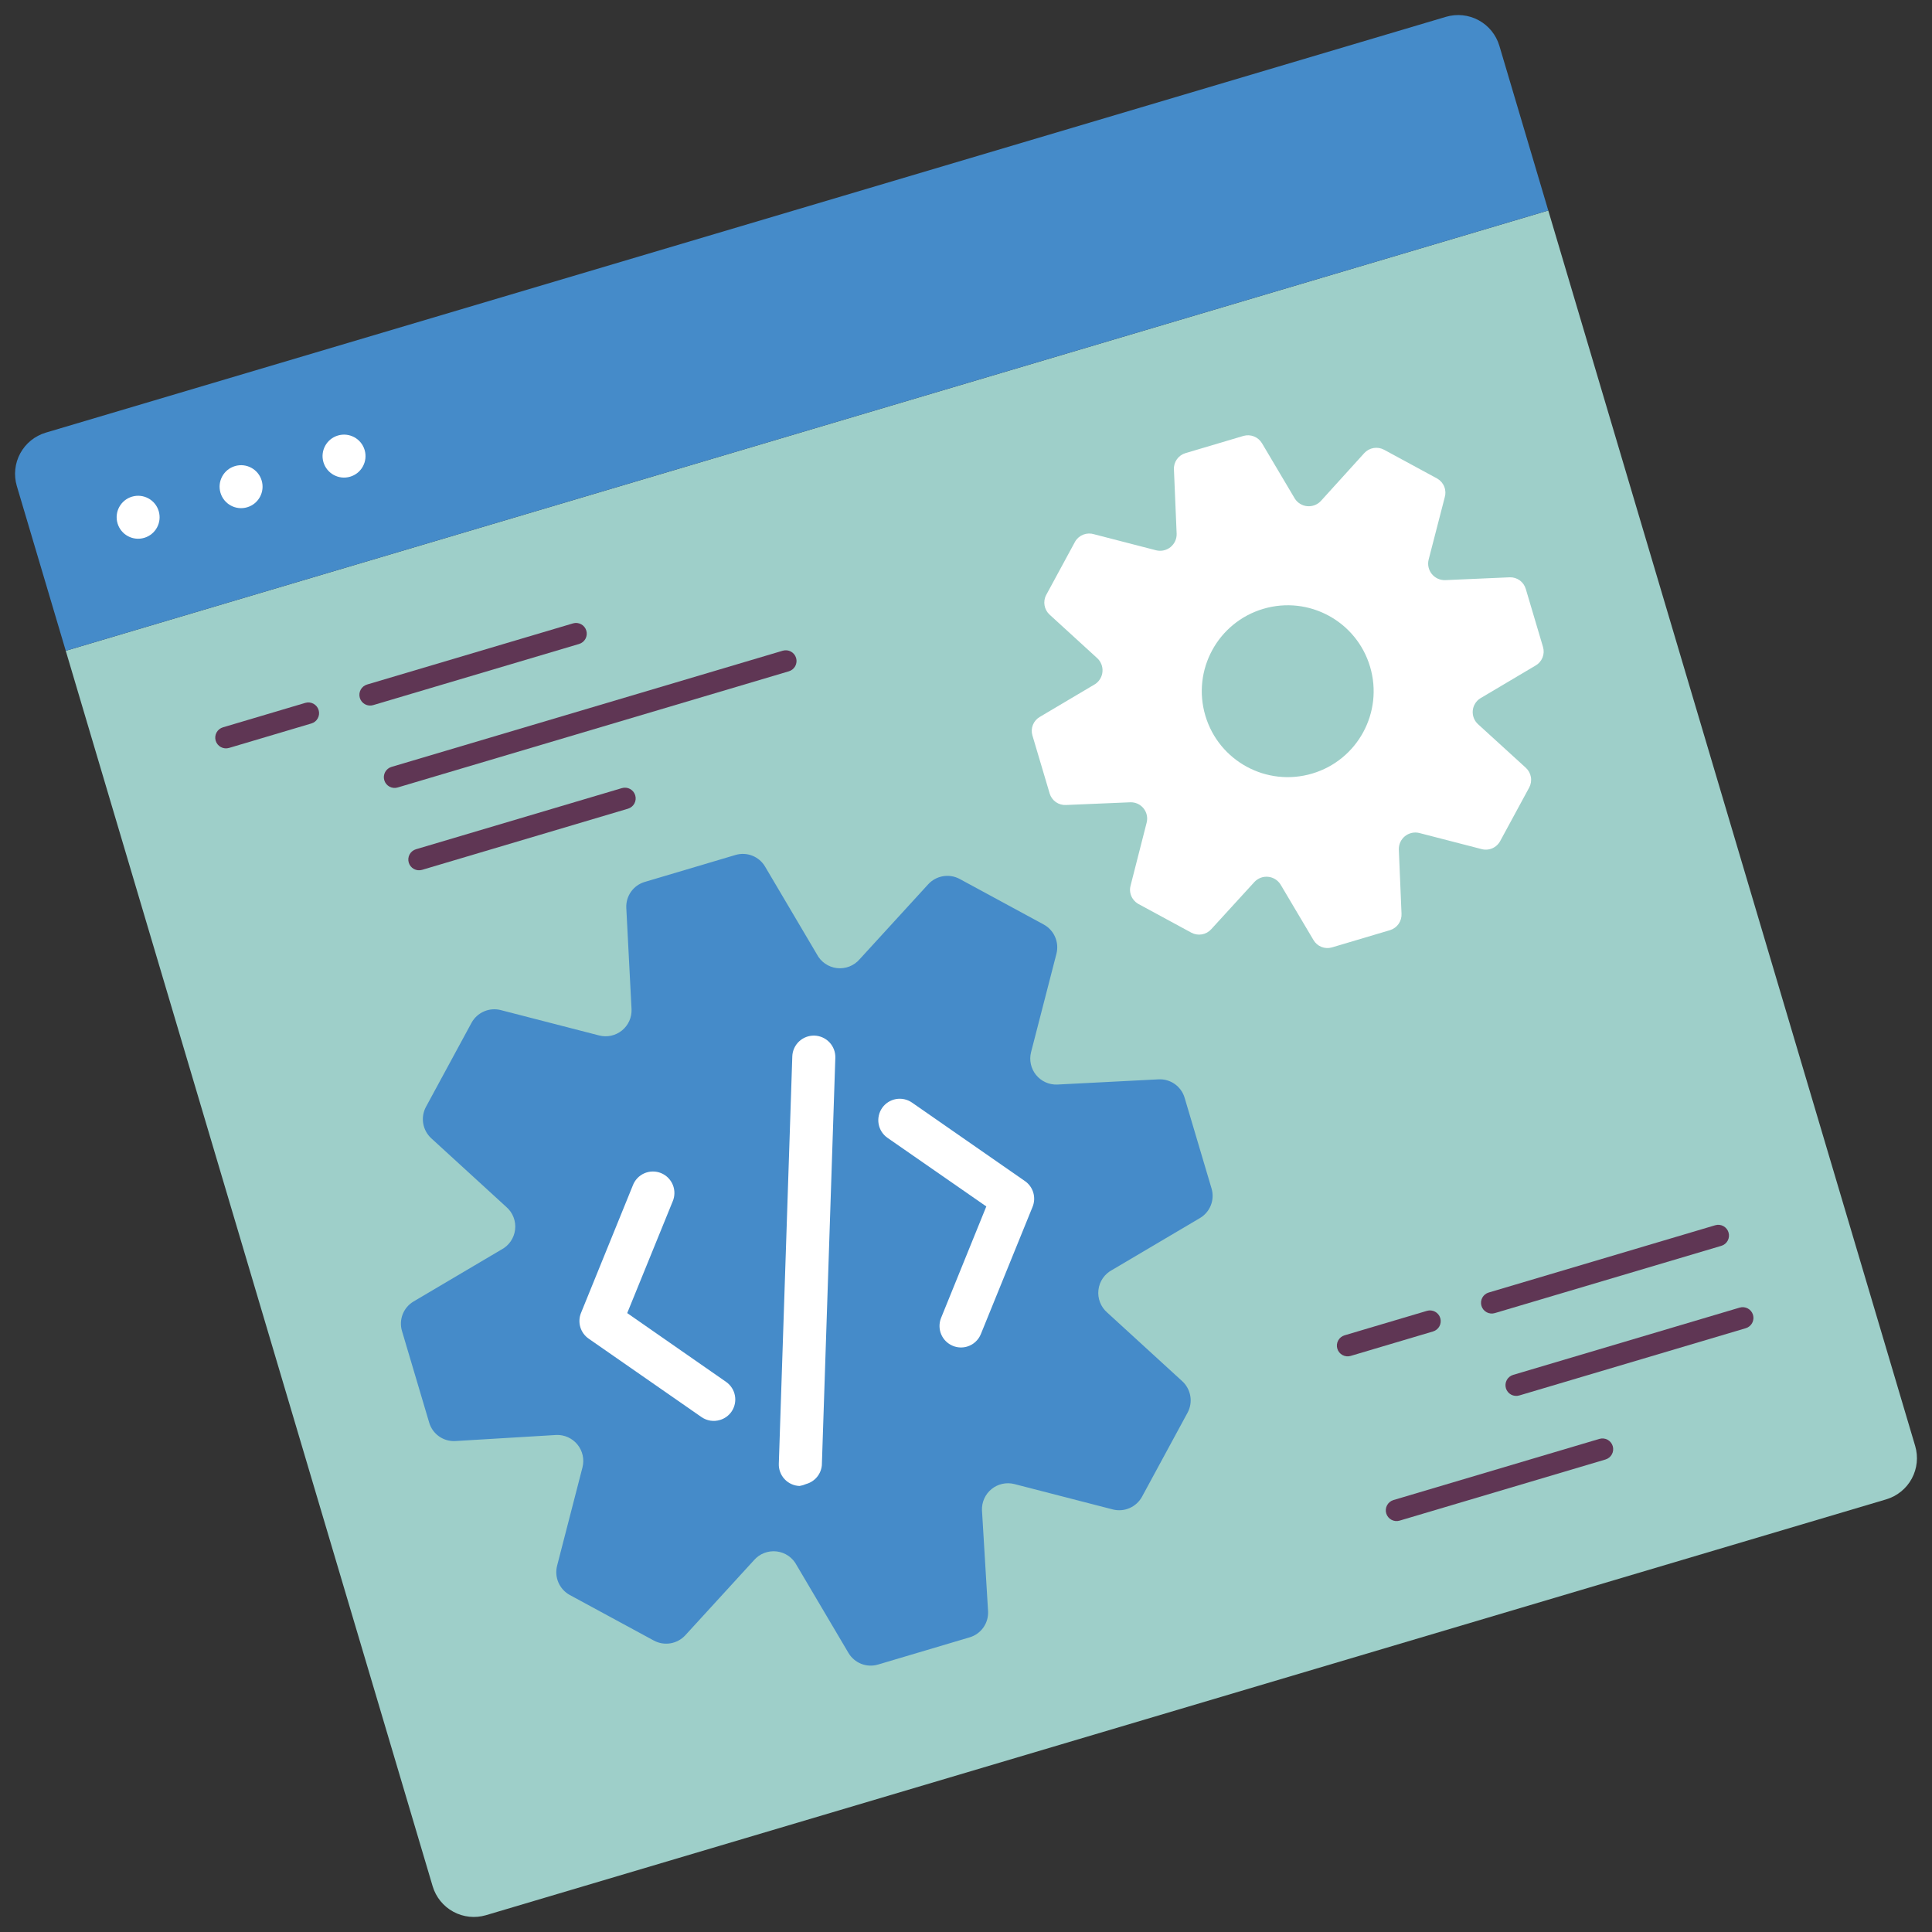 <svg xmlns="http://www.w3.org/2000/svg" width="138" height="138" viewBox="0 0 138 138" fill="none"><rect x="0" y="0" width="138" height="138" fill="#333333" stroke="none"/><path d="M4.697 46.484L110.591 15.036L136.798 103.282C137.03 104.062 136.942 104.902 136.554 105.618C136.166 106.333 135.51 106.865 134.73 107.097L34.718 136.798C33.938 137.03 33.098 136.942 32.383 136.554C31.667 136.166 31.135 135.51 30.903 134.73L4.697 46.484Z" fill="#9ECFC9"></path><path d="M3.27 30.903L103.282 1.202C104.062 0.971 104.902 1.058 105.618 1.446C106.333 1.834 106.865 2.49 107.097 3.27L110.591 15.036L4.697 46.484L1.202 34.718C0.971 33.938 1.058 33.098 1.446 32.382C1.834 31.667 2.49 31.135 3.27 30.903Z" fill="#458BC9"></path><path d="M10.303 38.417C11.116 38.176 11.578 37.322 11.337 36.51C11.096 35.697 10.242 35.235 9.43 35.476C8.617 35.717 8.154 36.571 8.396 37.383C8.637 38.196 9.491 38.659 10.303 38.417Z" fill="white"></path><path d="M17.657 36.233C18.469 35.992 18.932 35.138 18.691 34.326C18.45 33.514 17.596 33.051 16.784 33.292C15.971 33.533 15.508 34.387 15.749 35.2C15.991 36.012 16.845 36.475 17.657 36.233Z" fill="white"></path><path d="M25.011 34.05C25.823 33.808 26.286 32.954 26.045 32.142C25.804 31.33 24.95 30.867 24.137 31.108C23.325 31.349 22.862 32.203 23.103 33.016C23.345 33.828 24.198 34.291 25.011 34.05Z" fill="white"></path><path d="M82.752 77.096L75.516 77.468C75.228 77.479 74.941 77.423 74.678 77.303C74.416 77.184 74.185 77.005 74.003 76.781C73.822 76.557 73.695 76.294 73.633 76.012C73.571 75.731 73.575 75.438 73.646 75.159L75.461 68.122C75.562 67.723 75.528 67.302 75.364 66.925C75.2 66.548 74.915 66.236 74.554 66.038L68.546 62.781C68.183 62.587 67.766 62.519 67.361 62.587C66.955 62.655 66.584 62.856 66.305 63.158L61.4 68.52C61.201 68.75 60.95 68.927 60.667 69.037C60.385 69.146 60.08 69.185 59.779 69.15C59.478 69.114 59.19 69.006 58.941 68.834C58.691 68.662 58.488 68.431 58.348 68.162L54.648 61.899C54.44 61.546 54.12 61.273 53.739 61.122C53.358 60.971 52.937 60.952 52.544 61.067L46.043 62.998C45.651 63.116 45.309 63.361 45.072 63.696C44.835 64.03 44.717 64.434 44.735 64.843L45.111 72.093C45.122 72.381 45.066 72.668 44.947 72.931C44.828 73.193 44.649 73.425 44.425 73.606C44.2 73.788 43.937 73.915 43.656 73.977C43.374 74.038 43.082 74.034 42.802 73.963L35.765 72.148C35.366 72.047 34.945 72.081 34.568 72.246C34.191 72.41 33.879 72.694 33.681 73.055L30.424 79.064C30.23 79.426 30.162 79.843 30.23 80.249C30.299 80.654 30.5 81.025 30.802 81.304L36.164 86.21C36.393 86.408 36.57 86.659 36.68 86.942C36.79 87.224 36.828 87.529 36.793 87.83C36.758 88.131 36.649 88.419 36.477 88.668C36.305 88.918 36.074 89.121 35.806 89.261L29.542 92.962C29.189 93.17 28.916 93.49 28.765 93.871C28.615 94.252 28.596 94.672 28.711 95.065L30.659 101.625C30.777 102.017 31.022 102.359 31.357 102.596C31.691 102.833 32.094 102.952 32.504 102.933L39.737 102.498C40.025 102.487 40.312 102.543 40.574 102.663C40.837 102.782 41.068 102.961 41.249 103.185C41.431 103.409 41.558 103.672 41.62 103.954C41.682 104.236 41.677 104.528 41.607 104.807L39.791 111.844C39.691 112.243 39.725 112.664 39.889 113.041C40.053 113.418 40.338 113.73 40.698 113.928L46.707 117.185C47.069 117.379 47.486 117.447 47.892 117.379C48.297 117.311 48.669 117.11 48.948 116.808L53.853 111.446C54.051 111.216 54.303 111.039 54.585 110.929C54.868 110.82 55.173 110.781 55.474 110.816C55.775 110.852 56.062 110.96 56.312 111.132C56.561 111.304 56.765 111.535 56.904 111.804L60.605 118.067C60.813 118.42 61.133 118.693 61.514 118.844C61.895 118.995 62.315 119.014 62.709 118.899L69.268 116.951C69.66 116.833 70.002 116.587 70.239 116.253C70.476 115.919 70.595 115.515 70.577 115.106L70.141 107.873C70.13 107.585 70.187 107.298 70.306 107.035C70.425 106.773 70.604 106.541 70.828 106.36C71.052 106.178 71.316 106.052 71.597 105.99C71.879 105.928 72.171 105.932 72.451 106.003L79.488 107.818C79.886 107.919 80.307 107.885 80.684 107.72C81.061 107.556 81.373 107.272 81.571 106.911L84.828 100.902C85.022 100.54 85.091 100.123 85.022 99.718C84.954 99.312 84.753 98.941 84.451 98.662L79.089 93.756C78.86 93.558 78.683 93.307 78.573 93.024C78.463 92.742 78.424 92.437 78.46 92.136C78.495 91.835 78.603 91.547 78.775 91.297C78.948 91.048 79.178 90.845 79.447 90.705L85.71 87.004C86.063 86.796 86.337 86.476 86.487 86.095C86.638 85.714 86.657 85.294 86.542 84.901L84.612 78.4C84.492 78.006 84.244 77.663 83.907 77.427C83.57 77.191 83.163 77.074 82.752 77.096Z" fill="#458BC9"></path><path d="M107.841 41.236L103.228 41.438C103.046 41.444 102.866 41.407 102.7 41.332C102.535 41.256 102.39 41.144 102.275 41.003C102.16 40.862 102.08 40.697 102.039 40.519C101.999 40.342 102 40.158 102.043 39.982L103.19 35.544C103.269 35.294 103.261 35.024 103.168 34.779C103.075 34.533 102.901 34.327 102.676 34.192L98.861 32.124C98.632 32.001 98.368 31.958 98.111 32.002C97.854 32.046 97.62 32.175 97.445 32.368L94.347 35.785C94.224 35.917 94.073 36.019 93.904 36.083C93.736 36.147 93.555 36.172 93.376 36.156C93.197 36.14 93.024 36.083 92.87 35.989C92.716 35.896 92.585 35.769 92.488 35.617L90.148 31.671C90.017 31.447 89.816 31.273 89.576 31.176C89.336 31.079 89.07 31.065 88.821 31.136L84.673 32.368C84.424 32.442 84.208 32.598 84.059 32.811C83.91 33.024 83.837 33.281 83.853 33.54L84.046 38.124C84.052 38.306 84.015 38.486 83.94 38.651C83.864 38.816 83.751 38.962 83.611 39.077C83.47 39.191 83.304 39.272 83.127 39.312C82.95 39.352 82.766 39.351 82.589 39.309L78.151 38.162C77.901 38.083 77.632 38.091 77.386 38.184C77.141 38.277 76.934 38.45 76.799 38.676L74.732 42.491C74.608 42.72 74.566 42.984 74.61 43.241C74.654 43.497 74.783 43.732 74.976 43.907L78.359 46.999C78.494 47.119 78.599 47.269 78.666 47.436C78.734 47.604 78.763 47.784 78.749 47.964C78.737 48.144 78.683 48.319 78.591 48.475C78.501 48.631 78.375 48.764 78.225 48.864L74.278 51.204C74.052 51.332 73.877 51.533 73.78 51.774C73.683 52.015 73.67 52.282 73.744 52.531L74.976 56.678C75.05 56.927 75.206 57.144 75.419 57.293C75.632 57.442 75.888 57.514 76.148 57.499L80.732 57.306C80.913 57.299 81.094 57.335 81.26 57.411C81.425 57.487 81.57 57.6 81.684 57.742C81.798 57.884 81.877 58.051 81.915 58.228C81.952 58.407 81.948 58.591 81.902 58.767L80.77 63.2C80.691 63.45 80.698 63.72 80.792 63.965C80.885 64.211 81.058 64.417 81.283 64.552L85.098 66.62C85.328 66.743 85.592 66.786 85.848 66.742C86.105 66.698 86.339 66.569 86.514 66.376L89.607 62.992C89.732 62.861 89.885 62.759 90.055 62.696C90.226 62.633 90.409 62.611 90.589 62.63C90.77 62.649 90.944 62.709 91.097 62.806C91.251 62.904 91.379 63.035 91.474 63.19L93.814 67.136C93.943 67.362 94.144 67.538 94.385 67.635C94.626 67.732 94.892 67.745 95.141 67.671L99.289 66.439C99.536 66.362 99.751 66.206 99.9 65.994C100.048 65.781 100.122 65.526 100.109 65.267L99.916 60.683C99.911 60.502 99.947 60.321 100.022 60.156C100.098 59.991 100.211 59.845 100.351 59.73C100.492 59.616 100.658 59.535 100.835 59.495C101.012 59.455 101.196 59.456 101.373 59.498L105.811 60.645C106.067 60.718 106.342 60.7 106.587 60.596C106.833 60.49 107.035 60.304 107.16 60.068L109.228 56.253C109.351 56.024 109.394 55.76 109.349 55.503C109.305 55.247 109.176 55.012 108.983 54.837L105.581 51.735C105.447 51.614 105.342 51.465 105.275 51.297C105.209 51.13 105.182 50.949 105.196 50.769C105.211 50.59 105.268 50.416 105.361 50.262C105.454 50.107 105.582 49.977 105.735 49.88L109.681 47.54C109.907 47.412 110.082 47.211 110.179 46.97C110.276 46.729 110.289 46.462 110.215 46.213L108.984 42.066C108.912 41.82 108.761 41.605 108.554 41.455C108.347 41.305 108.096 41.228 107.841 41.236Z" fill="white"></path><path d="M93.727 55.255C96.976 54.29 98.828 50.874 97.863 47.625C96.898 44.376 93.482 42.524 90.233 43.489C86.983 44.454 85.132 47.87 86.097 51.119C87.061 54.368 90.478 56.22 93.727 55.255Z" fill="#9ECFC9"></path><path d="M57.582 106.001C57.432 106.067 57.273 106.114 57.111 106.141C56.909 106.134 56.711 106.087 56.527 106.003C56.343 105.919 56.177 105.8 56.04 105.652C55.902 105.504 55.795 105.33 55.725 105.141C55.654 104.951 55.622 104.75 55.63 104.548L56.593 75.454C56.6 75.252 56.647 75.053 56.731 74.87C56.815 74.686 56.934 74.521 57.082 74.383C57.23 74.246 57.404 74.138 57.593 74.068C57.782 73.998 57.983 73.965 58.185 73.972C58.387 73.98 58.585 74.027 58.769 74.111C58.953 74.195 59.118 74.314 59.256 74.462C59.393 74.61 59.5 74.783 59.571 74.973C59.641 75.162 59.674 75.363 59.666 75.565L58.704 104.659C58.676 104.971 58.553 105.266 58.353 105.506C58.152 105.745 57.883 105.918 57.582 106.001Z" fill="white"></path><path d="M69.072 96.187C68.739 96.284 68.384 96.265 68.064 96.134C67.689 95.981 67.389 95.687 67.23 95.314C67.072 94.941 67.067 94.521 67.217 94.145L70.451 86.174L63.395 81.276C63.229 81.16 63.087 81.013 62.978 80.843C62.868 80.673 62.794 80.482 62.759 80.283C62.723 80.084 62.728 79.88 62.772 79.682C62.815 79.485 62.898 79.298 63.014 79.132C63.248 78.801 63.603 78.576 64.001 78.505C64.4 78.435 64.811 78.525 65.143 78.756L73.21 84.363C73.497 84.561 73.707 84.852 73.806 85.186C73.905 85.52 73.888 85.878 73.756 86.201L70.057 95.302C69.969 95.514 69.835 95.703 69.665 95.856C69.494 96.01 69.291 96.122 69.072 96.187Z" fill="white"></path><path d="M51.422 101.428C51.203 101.494 50.971 101.51 50.745 101.475C50.519 101.44 50.303 101.354 50.114 101.225L42.047 95.618C41.761 95.419 41.55 95.129 41.451 94.795C41.352 94.46 41.369 94.102 41.501 93.78L45.2 84.679C45.272 84.486 45.381 84.31 45.522 84.16C45.663 84.011 45.833 83.891 46.021 83.808C46.209 83.726 46.412 83.681 46.617 83.679C46.823 83.676 47.027 83.714 47.217 83.792C47.407 83.87 47.58 83.984 47.725 84.13C47.87 84.276 47.984 84.449 48.061 84.639C48.138 84.83 48.176 85.034 48.172 85.24C48.169 85.445 48.124 85.648 48.04 85.836L44.801 93.792L51.862 98.705C52.194 98.936 52.422 99.289 52.495 99.687C52.568 100.085 52.481 100.495 52.253 100.829C52.053 101.118 51.76 101.33 51.422 101.428Z" fill="white"></path><path d="M41.363 45.998L26.655 50.366C26.46 50.424 26.25 50.402 26.072 50.305C25.893 50.208 25.76 50.044 25.702 49.849C25.644 49.654 25.666 49.444 25.763 49.265C25.86 49.086 26.024 48.953 26.219 48.895L40.926 44.528C41.121 44.47 41.331 44.492 41.51 44.589C41.689 44.685 41.822 44.849 41.88 45.045C41.938 45.24 41.916 45.45 41.819 45.629C41.722 45.807 41.558 45.94 41.363 45.998Z" fill="#5F3654"></path><path d="M22.243 51.676L16.36 53.424C16.165 53.482 15.955 53.46 15.776 53.363C15.597 53.266 15.464 53.102 15.406 52.907C15.348 52.712 15.37 52.502 15.467 52.323C15.564 52.144 15.728 52.011 15.923 51.953L21.806 50.206C22.001 50.148 22.212 50.17 22.39 50.267C22.569 50.364 22.702 50.528 22.76 50.723C22.818 50.918 22.796 51.128 22.699 51.307C22.602 51.486 22.438 51.619 22.243 51.676Z" fill="#5F3654"></path><path d="M56.347 47.95L28.403 56.249C28.208 56.307 27.997 56.285 27.819 56.188C27.64 56.091 27.507 55.927 27.449 55.732C27.391 55.537 27.413 55.327 27.51 55.148C27.607 54.969 27.771 54.836 27.966 54.778L55.91 46.48C56.105 46.422 56.315 46.444 56.494 46.541C56.673 46.638 56.806 46.802 56.864 46.997C56.922 47.192 56.9 47.402 56.803 47.581C56.706 47.759 56.542 47.892 56.347 47.95Z" fill="#5F3654"></path><path d="M44.857 57.764L30.15 62.132C29.955 62.19 29.745 62.168 29.566 62.071C29.387 61.974 29.254 61.81 29.196 61.615C29.138 61.42 29.16 61.21 29.257 61.031C29.354 60.852 29.518 60.719 29.713 60.661L44.42 56.294C44.616 56.236 44.826 56.258 45.005 56.355C45.183 56.452 45.316 56.616 45.374 56.811C45.432 57.006 45.41 57.216 45.313 57.395C45.216 57.574 45.052 57.706 44.857 57.764Z" fill="#5F3654"></path><path d="M122.95 88.989L106.772 93.793C106.577 93.851 106.367 93.829 106.188 93.732C106.009 93.635 105.876 93.471 105.818 93.276C105.76 93.081 105.782 92.871 105.879 92.692C105.976 92.514 106.14 92.38 106.335 92.323L122.514 87.518C122.709 87.46 122.919 87.482 123.098 87.579C123.277 87.676 123.41 87.84 123.467 88.035C123.525 88.23 123.503 88.44 123.407 88.619C123.31 88.798 123.146 88.931 122.95 88.989Z" fill="#5F3654"></path><path d="M102.36 95.104L96.477 96.851C96.282 96.909 96.072 96.887 95.893 96.79C95.714 96.693 95.581 96.529 95.523 96.334C95.465 96.139 95.487 95.929 95.584 95.75C95.681 95.571 95.845 95.438 96.04 95.38L101.923 93.633C102.118 93.575 102.328 93.597 102.507 93.694C102.686 93.791 102.819 93.955 102.877 94.15C102.935 94.345 102.913 94.555 102.816 94.734C102.719 94.913 102.555 95.046 102.36 95.104Z" fill="#5F3654"></path><path d="M124.698 94.872L108.519 99.676C108.324 99.734 108.114 99.712 107.935 99.615C107.756 99.519 107.623 99.355 107.565 99.159C107.508 98.964 107.529 98.754 107.626 98.576C107.723 98.397 107.887 98.264 108.082 98.206L124.261 93.401C124.456 93.343 124.666 93.365 124.845 93.462C125.024 93.559 125.157 93.723 125.215 93.918C125.272 94.113 125.251 94.323 125.154 94.502C125.057 94.681 124.893 94.814 124.698 94.872Z" fill="#5F3654"></path><path d="M114.679 104.249L99.971 108.617C99.776 108.675 99.566 108.653 99.387 108.556C99.208 108.459 99.075 108.295 99.017 108.1C98.959 107.905 98.981 107.695 99.078 107.516C99.175 107.337 99.339 107.204 99.534 107.146L114.242 102.778C114.437 102.72 114.647 102.742 114.826 102.839C115.005 102.936 115.138 103.1 115.196 103.295C115.254 103.49 115.232 103.7 115.135 103.879C115.038 104.058 114.874 104.191 114.679 104.249Z" fill="#5F3654"></path></svg>